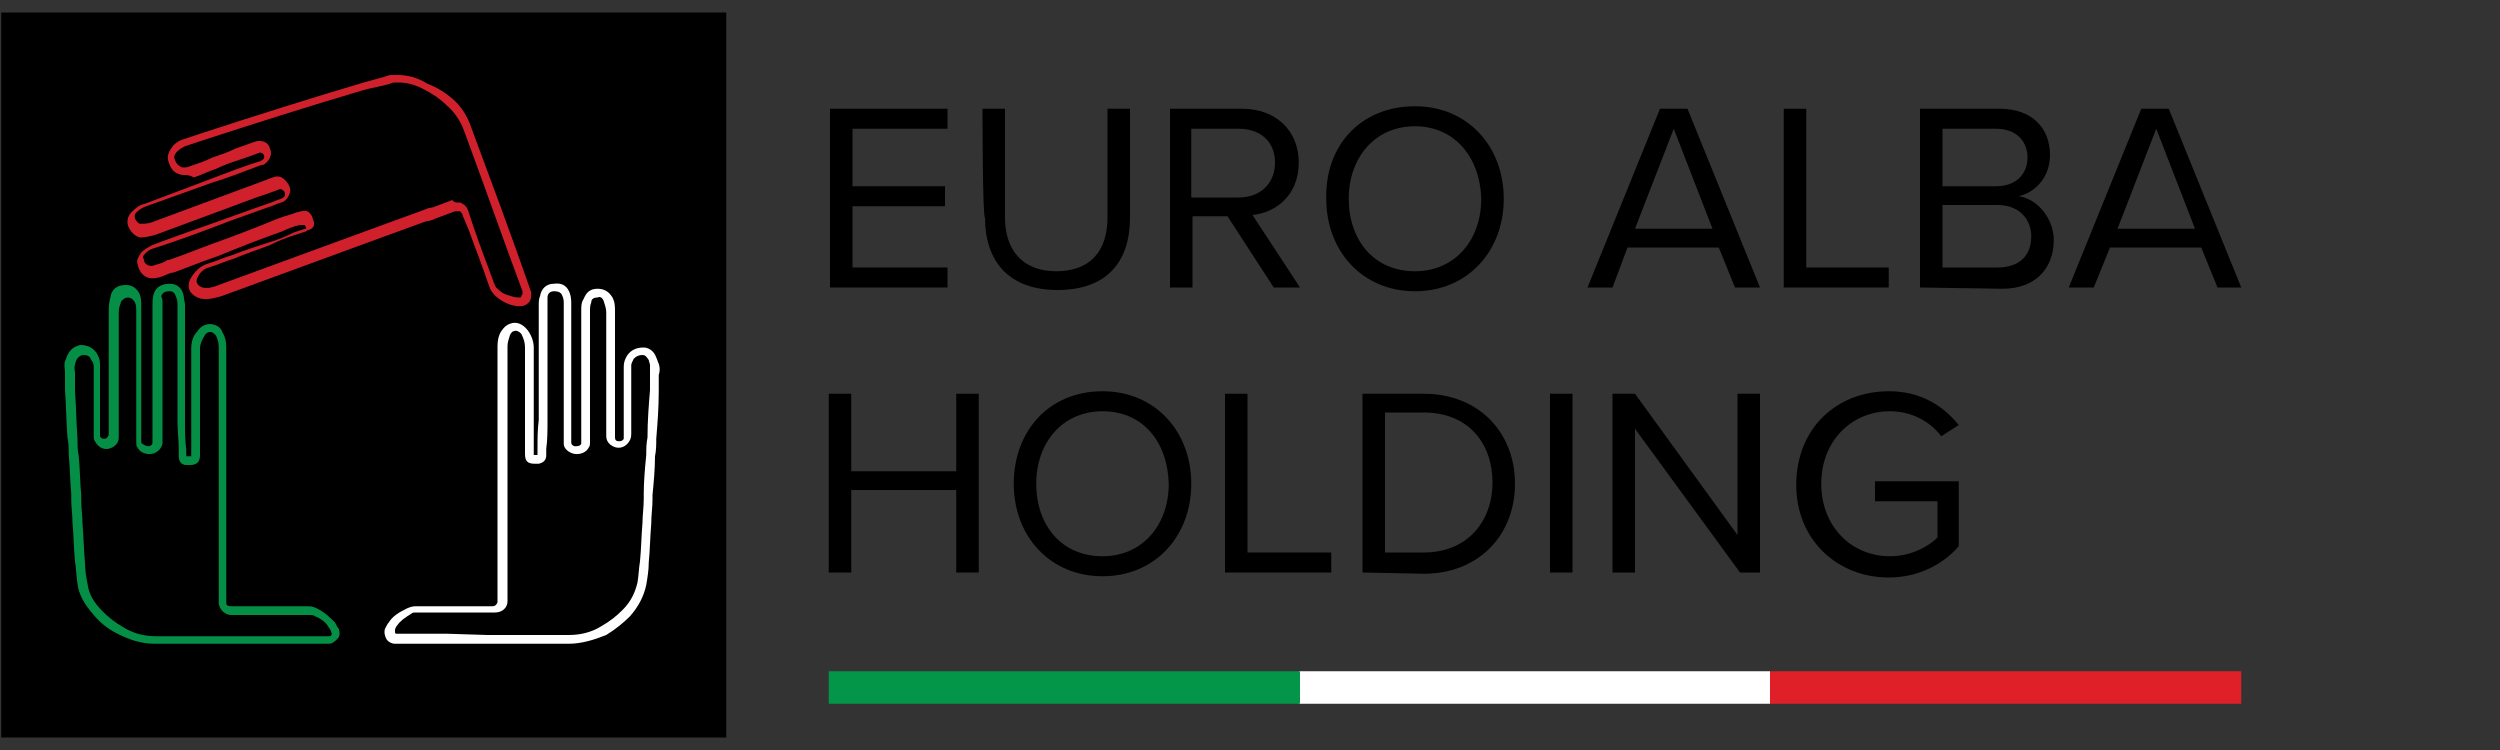 <?xml version="1.0" encoding="utf-8"?>
<!-- Generator: Adobe Illustrator 28.0.0, SVG Export Plug-In . SVG Version: 6.00 Build 0)  -->
<svg version="1.1" id="Layer_1" xmlns="http://www.w3.org/2000/svg" xmlns:xlink="http://www.w3.org/1999/xlink" x="0px" y="0px"
	 viewBox="0 0 200 60" style="enable-background:new 0 0 200 60;" xml:space="preserve">
<rect x="0" y="0" width="200" height="60" fill="#333333" stroke="none"/>
<style type="text/css">
	.st0{fill:#D0202C;}
	.st1{fill:#058F46;}
	.st2{fill:#FFFFFF;}
	.st3{fill:#E02028;}
	.st4{fill:#049648;}
</style>
<g>
	<rect x="0.1" y="1" width="58" height="58"/>
	<g>
		<path class="st0" d="M36.6,16.2c0.2,0,0.3,0,0.4,0.1c0.2,0.1,0.4,0.3,0.5,0.7l0.4,1.2c0.5,1.5,1.1,3,1.6,4.4
			c0.1,0.2,0.1,0.3,0.2,0.4c0.2,0.2,0.5,0.5,0.9,0.6c0.3,0.1,0.6,0.2,0.9,0.2c0.1,0,0.2,0,0.2-0.1c0-0.1,0.1-0.1,0.1-0.2
			c0-0.1,0-0.1,0-0.2c-1.6-4.3-3.1-8.6-4.7-12.9c-0.3-0.8-0.8-1.5-1.4-2c-0.5-0.5-1.1-0.9-1.7-1.2c-0.7-0.4-1.4-0.6-2.1-0.6
			c-0.1,0-0.1,0-0.2,0c-0.2,0-0.3,0-0.5,0.1c-0.6,0.2-1.4,0.3-2.1,0.5c-4.4,1.3-8.8,2.7-13.1,4.1l-1.2,0.4c-0.2,0.1-0.4,0.2-0.6,0.4
			c-0.3,0.3-0.3,0.5-0.2,0.7c0.1,0.3,0.3,0.5,0.6,0.6c0.2,0,0.4,0,0.6-0.1c0.6-0.2,1.2-0.4,1.8-0.7c0.6-0.2,1.2-0.4,1.8-0.7
			c0.6-0.2,1.1-0.4,1.7-0.6c0.5-0.1,1,0.1,1.1,0.6c0.2,0.4,0,0.9-0.4,1.2c-0.1,0.1-0.2,0.1-0.3,0.1l0,0c-1.3,0.5-2.6,1-3.9,1.4
			l-5.3,1.9c-0.3,0.1-0.6,0.3-0.8,0.5c-0.2,0.2-0.1,0.4-0.1,0.5c0.1,0.2,0.3,0.4,0.4,0.4c0.3,0,0.6,0,0.9-0.1l8.1-3
			c0.5-0.2,1.1-0.4,1.6-0.6c0.5-0.2,0.8,0,1,0.2c0.3,0.3,0.5,0.7,0.4,1s-0.3,0.7-0.7,0.8c-0.4,0.1-0.7,0.3-1.1,0.4l-2.8,1
			c-2.1,0.8-4.2,1.6-6.4,2.3c-0.3,0.1-0.4,0.2-0.6,0.4c-0.2,0.2-0.2,0.3-0.1,0.4c0,0.2,0.1,0.4,0.3,0.5c0.2,0.1,0.4,0.1,0.6,0
			c0.4-0.1,0.7-0.2,1-0.4l0.1,0c1.2-0.4,2.4-0.9,3.5-1.3c1.7-0.6,3.5-1.3,5.2-2c0.5-0.2,1-0.3,1.5-0.5l0.4-0.1
			c0.4-0.1,0.6,0,0.8,0.3c0.1,0.1,0.1,0.3,0.2,0.5c0.1,0.4-0.1,0.6-0.4,0.7c-0.1,0-0.1,0-0.2,0.1l0,0c-0.3,0.1-0.6,0.2-0.9,0.3
			c-0.7,0.2-1.4,0.5-2,0.8c-1,0.4-2,0.7-2.9,1.1c-0.7,0.2-1.3,0.5-2,0.7c-0.4,0.1-0.7,0.4-0.9,0.8c-0.1,0.2-0.1,0.4,0,0.5
			c0.1,0.2,0.2,0.2,0.4,0.3c0.4,0.1,0.8,0,1.3-0.2c4.4-1.6,8.7-3.2,13.1-4.8l3.3-1.2c0.2-0.1,0.5-0.2,0.7-0.2
			c0.5-0.2,1.1-0.4,1.6-0.6C36.3,16.2,36.5,16.2,36.6,16.2 M41.6,24.5L41.6,24.5c-0.4,0-0.8-0.1-1.2-0.3c-0.4-0.2-0.8-0.5-1-0.8
			c-0.1-0.1-0.2-0.3-0.3-0.6c-0.5-1.5-1.1-3-1.6-4.4L37,17.2l0,0c0-0.1-0.1-0.2-0.2-0.3c-0.1,0-0.2,0-0.4,0
			c-0.5,0.2-1.1,0.4-1.6,0.6c-0.2,0.1-0.5,0.2-0.7,0.2l-3.3,1.2c-4.4,1.6-8.7,3.2-13.1,4.8c-0.4,0.1-1,0.3-1.6,0.2
			c-0.4-0.1-0.7-0.3-0.9-0.6c-0.2-0.4-0.1-0.8,0.1-1.1c0.3-0.5,0.7-0.9,1.3-1.1c0.7-0.2,1.3-0.5,2-0.7c1-0.4,2-0.7,2.9-1
			c0.7-0.2,1.4-0.5,2-0.8c0.3-0.1,0.6-0.2,0.9-0.3l0,0c0,0,0.1,0,0.1,0c0-0.1-0.1-0.2-0.1-0.3l0,0l0,0L24,18c-0.5,0.1-1,0.3-1.4,0.5
			c-1.7,0.6-3.5,1.3-5.2,2c-1.2,0.4-2.4,0.9-3.5,1.3l-0.1,0c-0.4,0.1-0.7,0.3-1.1,0.4c-0.4,0.1-0.8,0.1-1.1-0.1
			c-0.3-0.2-0.5-0.5-0.6-1c-0.1-0.3,0.1-0.6,0.3-0.9c0.2-0.2,0.5-0.4,0.9-0.6c2.1-0.8,4.2-1.5,6.4-2.3l2.8-1
			c0.4-0.1,0.7-0.3,1.1-0.4c0.2-0.1,0.3-0.2,0.3-0.3c0-0.1,0-0.3-0.2-0.4c-0.1-0.1-0.2-0.1-0.4,0c-0.5,0.2-1.1,0.4-1.7,0.6l-8.1,3
			c-0.4,0.1-0.8,0.2-1.1,0.2c-0.4,0-0.8-0.4-1-0.8c-0.2-0.4-0.1-0.9,0.2-1.2c0.3-0.3,0.6-0.6,1.1-0.7l5.3-2c1.3-0.5,2.6-1,3.9-1.4
			l0,0c0.1,0,0.1-0.1,0.2-0.1c0.1-0.1,0.2-0.2,0.1-0.4c0-0.1-0.2-0.2-0.3-0.2c-0.5,0.2-1.1,0.4-1.7,0.6c-0.6,0.2-1.2,0.4-1.8,0.7
			c-0.6,0.2-1.2,0.5-1.8,0.7C15.2,14,14.9,14,14.6,14c-0.6-0.1-0.9-0.4-1.1-1c-0.2-0.5,0-0.9,0.4-1.4c0.2-0.2,0.5-0.4,0.9-0.5
			l1.2-0.4c4.3-1.4,8.7-2.8,13.1-4.1c0.7-0.2,1.5-0.4,2.1-0.6C31.3,6,31.5,6,31.6,6c0.1,0,0.2,0,0.2,0h0h0c0.8,0,1.6,0.2,2.4,0.7
			C35,7,35.6,7.4,36.2,7.9c0.7,0.6,1.2,1.4,1.5,2.3c1.6,4.3,3.2,8.6,4.7,12.9c0,0.1,0.1,0.2,0.1,0.3c0,0.3,0,0.6-0.2,0.8
			C42.1,24.4,41.9,24.5,41.6,24.5"/>
		<path class="st1" d="M6.7,28.4L6.7,28.4c-0.2,0-0.4,0.1-0.6,0.4C6.1,28.9,6,29,6,29.2c-0.1,0.2,0,0.4,0,0.7c0,0.1,0,0.2,0,0.3
			l0,1.1c0.1,1.3,0.1,2.5,0.2,3.8c0,0.5,0,0.9,0.1,1.4c0.1,1,0.1,2.1,0.2,3.1l0,0.5c0,0.6,0.1,1.2,0.1,1.8c0.1,1.2,0.1,2.1,0.2,3.1
			c0,0.6,0.1,1.2,0.2,1.7c0.1,0.8,0.5,1.5,1.2,2.2c0.5,0.5,1,0.9,1.7,1.3c0.8,0.5,1.7,0.7,2.6,0.7l0,0c3.3,0,6.6,0,9.8,0h3.9
			c0,0,0.1,0,0.1,0c0.1,0,0.2,0,0.2-0.1c0,0,0.1-0.1,0-0.2c0-0.1-0.1-0.3-0.2-0.4c-0.2-0.4-0.6-0.7-1.1-0.9
			c-0.1-0.1-0.3-0.1-0.4-0.1c-1.5,0-3,0-4.6,0h-1.4h-0.1c-0.1,0-0.1,0-0.2,0c-0.5,0-0.9-0.4-1-0.9c0-0.1,0-0.2,0-0.3v-0.1V28.1V28
			c0-0.1,0-0.2,0-0.2c0-0.4-0.1-0.7-0.2-0.9c-0.1-0.2-0.2-0.2-0.3-0.3c-0.2-0.1-0.5,0-0.6,0.2c-0.2,0.3-0.4,0.7-0.4,1.1
			c0,0.2,0,0.5,0,0.7c0,0.2,0,0.5,0,0.7c0,1.7,0,3.7,0,5.6c0,0.5,0,1,0,1.5c0,0.5-0.2,0.8-0.8,0.8c-0.1,0-0.2,0-0.3,0
			c-0.4,0-0.6-0.3-0.6-0.7l0-0.5c0-0.8-0.1-1.5-0.1-2.3c0-0.8,0-1.6,0-2.4l0-0.7c0-0.8,0-1.6,0-2.4c0-1.2,0-2.5,0-3.8
			c0-0.2,0-0.4-0.1-0.6c-0.1-0.3-0.2-0.5-0.5-0.5c-0.4,0-0.6,0.1-0.7,0.4C13,23.9,13,24.1,13,24.3c0,3.6,0,7.1,0,10.7
			c0,0.1,0,0.3,0,0.5c-0.1,0.4-0.4,0.7-0.8,0.8c-0.5,0.1-1-0.1-1.2-0.5c-0.1-0.1-0.1-0.3-0.1-0.4c0-0.1,0-0.2,0-0.3V35v-2.2
			c0-2.6,0-5.3,0-7.9c0-0.2,0-0.5-0.1-0.7c-0.1-0.1-0.1-0.3-0.5-0.4c-0.3,0-0.4,0.1-0.6,0.3c-0.1,0.3-0.2,0.5-0.2,0.9
			c0,2.5,0,5,0,7.6v2.2c0,0.1,0,0.2,0,0.2c0,0.5-0.4,0.8-0.8,0.9c-0.5,0.1-0.9-0.2-1.1-0.6c-0.1-0.1-0.1-0.3-0.1-0.5
			c0-1.4,0-2.8,0-4.2c0-0.4,0-0.9,0-1.3c0-0.2-0.1-0.4-0.2-0.5C7.2,28.5,7,28.4,6.7,28.4 M12.4,51.5c-1.1,0-2-0.3-3-0.8
			c-0.8-0.4-1.4-0.9-1.9-1.5c-0.7-0.8-1.2-1.6-1.3-2.5c-0.1-0.6-0.1-1.2-0.2-1.8c-0.1-1-0.1-2-0.2-3.1c0-0.6-0.1-1.2-0.1-1.8l0-0.5
			c-0.1-1-0.1-2.1-0.2-3.1c0-0.5,0-0.9-0.1-1.4c-0.1-1.2-0.1-2.5-0.2-3.8l0-1.1c0-0.1,0-0.2,0-0.3c0-0.3-0.1-0.6,0-0.9
			c0.1-0.2,0.1-0.3,0.2-0.5c0.3-0.6,0.7-0.7,1-0.8c0.6,0,1,0.2,1.3,0.6c0.2,0.3,0.3,0.6,0.3,0.9c0,0.4,0,0.9,0,1.3
			c0,1.4,0,2.8,0,4.2c0,0.1,0,0.2,0,0.3c0.1,0.2,0.2,0.2,0.4,0.2c0.1,0,0.2-0.1,0.3-0.3c0-0.1,0-0.1,0-0.2v-0.1v-2.2
			c0-2.5,0-5,0-7.6c0-0.4,0.1-0.8,0.2-1.2c0.2-0.5,0.6-0.7,1.2-0.7c0.5,0,0.9,0.3,1.1,0.8c0.1,0.3,0.1,0.6,0.1,0.9
			c0,2.6,0,5.3,0,7.9V35v0.1c0,0.1,0,0.1,0,0.2c0,0.1,0,0.2,0.1,0.2c0.1,0.1,0.3,0.2,0.5,0.2c0.1,0,0.3-0.1,0.3-0.3
			c0-0.1,0-0.2,0-0.3c0-3.6,0-7.1,0-10.7c0-0.2,0-0.6,0.1-0.9c0.2-0.6,0.7-0.8,1.3-0.8c0.6,0,1,0.4,1.1,1c0,0.2,0.1,0.5,0.1,0.7
			c0,1.2,0,2.5,0,3.8c0,0.8,0,1.6,0,2.4l0,0.7c0,0.8,0,1.6,0,2.4c0,0.8,0,1.5,0.1,2.3l0,0.5v0l0.1,0c0.1,0,0.1,0,0.2,0s0.1,0,0.1,0
			c0,0,0-0.1,0-0.1c0-0.5,0-1,0-1.5c0-1.9,0-3.9,0-5.6c0-0.2,0-0.5,0-0.7c0-0.2,0-0.5,0-0.7c0-0.5,0.1-1,0.5-1.4
			c0.3-0.5,0.9-0.7,1.4-0.5c0.3,0.1,0.5,0.3,0.6,0.6c0.2,0.3,0.3,0.7,0.3,1.2c0,0.1,0,0.2,0,0.3v0.1v19.8c0,0.1,0,0.1,0,0.2
			c0,0.2,0.1,0.3,0.4,0.3c0.1,0,0.1,0,0.2,0h0.1h1.4c1.5,0,3,0,4.5,0c0.3,0,0.5,0.1,0.7,0.2c0.6,0.3,1,0.7,1.4,1.1
			c0.1,0.2,0.2,0.4,0.3,0.5c0.1,0.3,0.1,0.6-0.1,0.8c-0.2,0.2-0.4,0.4-0.7,0.4c-0.1,0-0.1,0-0.2,0h-0.1h-3.8
			C19,51.5,15.7,51.5,12.4,51.5L12.4,51.5z"/>
		<path class="st2" d="M39,50.8c2.2,0,4.3,0,6.5,0l0,0c0.9,0,1.8-0.2,2.6-0.7c0.7-0.4,1.2-0.8,1.7-1.3c0.7-0.7,1-1.4,1.2-2.2
			c0.1-0.6,0.1-1.1,0.2-1.7c0.1-1,0.1-1.9,0.2-3.1c0-0.6,0.1-1.2,0.1-1.9l0-0.4c0-1,0.1-2.1,0.2-3.1c0-0.5,0-0.9,0.1-1.4
			c0-1.3,0.1-2.6,0.2-3.8l0-1c0-0.1,0-0.2,0-0.3c0-0.2,0-0.5,0-0.7c0-0.1-0.1-0.3-0.1-0.4c-0.2-0.3-0.3-0.4-0.5-0.4
			c-0.3,0-0.5,0.1-0.7,0.3c-0.1,0.2-0.2,0.4-0.2,0.5c0,0.4,0,0.9,0,1.3c0,1.4,0,2.8,0,4.2c0,0.1,0,0.3-0.1,0.5
			c-0.2,0.4-0.6,0.7-1.1,0.6c-0.4-0.1-0.8-0.4-0.8-0.9c0-0.1,0-0.2,0-0.2v-0.1V33c0-2.7,0-5.3,0-8c0-0.3-0.1-0.6-0.2-0.9
			c-0.1-0.3-0.3-0.4-0.5-0.3c-0.4,0-0.5,0.2-0.5,0.4c-0.1,0.2-0.1,0.5-0.1,0.7c0,2.6,0,5.4,0,8V35v0.1c0,0.1,0,0.2,0,0.3
			c0,0.1,0,0.3-0.1,0.4c-0.2,0.4-0.7,0.6-1.2,0.5c-0.4-0.1-0.8-0.4-0.8-0.8c0-0.2,0-0.3,0-0.5c0-3.6,0-7.1,0-10.7
			c0-0.2,0-0.4-0.1-0.6c-0.1-0.3-0.3-0.4-0.7-0.4c-0.3,0-0.5,0.2-0.5,0.5c0,0.2,0,0.4,0,0.6c0,1.3,0,2.6,0,3.8c0,0.8,0,1.5,0,2.3
			l0,0.7c0,0.8,0,1.6,0,2.4c0,0.8,0,1.6-0.1,2.3l0,0.5c0,0.4-0.2,0.6-0.6,0.7c-0.1,0-0.2,0-0.3,0c-0.6,0-0.8-0.2-0.8-0.8
			c0-0.5,0-1,0-1.5c0-1.9,0-3.8,0-5.6c0-0.2,0-0.5,0-0.7c0-0.2,0-0.5,0-0.7c0-0.4-0.1-0.7-0.3-1.1c-0.2-0.2-0.4-0.3-0.6-0.2
			c-0.1,0-0.2,0.1-0.3,0.3c-0.1,0.3-0.2,0.6-0.2,0.9c0,0.1,0,0.2,0,0.2v0.1v19.7v0.1c0,0.1,0,0.2,0,0.3c0,0.5-0.4,0.9-1,0.9
			c-0.1,0-0.2,0-0.2,0h-0.1h-1.4c-1.5,0-3,0-4.6,0l0,0c-0.2,0-0.3,0-0.4,0.1c-0.5,0.3-0.9,0.6-1.1,0.9c-0.1,0.1-0.2,0.3-0.2,0.4
			c0,0.1,0,0.2,0,0.2c0,0.1,0.1,0.1,0.2,0.1c0,0,0.1,0,0.1,0h0.1h3.8L39,50.8L39,50.8L39,50.8z M45.5,51.5L45.5,51.5
			c-3.3,0-6.5,0-9.8,0h-3.9c-0.1,0-0.1,0-0.2,0c-0.3,0-0.6-0.2-0.7-0.4s-0.2-0.5-0.1-0.8c0.1-0.2,0.2-0.4,0.3-0.5
			c0.3-0.5,0.8-0.8,1.4-1.1c0.2-0.1,0.5-0.2,0.7-0.2c1.5,0,3,0,4.5,0h1.4h0.1c0.1,0,0.1,0,0.2,0c0.2,0,0.3-0.1,0.4-0.3
			c0-0.1,0-0.1,0-0.2v-0.1V28.1l0-0.1c0-0.1,0-0.2,0-0.3c0-0.5,0.1-0.9,0.3-1.2c0.2-0.3,0.4-0.5,0.7-0.6c0.5-0.2,1,0,1.4,0.5
			c0.3,0.4,0.5,0.9,0.5,1.4c0,0.2,0,0.5,0,0.7c0,0.2,0,0.4,0,0.7c0,1.8,0,3.7,0,5.6c0,0.5,0,1,0,1.5c0,0.1,0,0.1,0,0.1
			c0,0,0.1,0,0.1,0c0.1,0,0.1,0,0.2,0l0,0v0l0-0.5c0-0.8,0-1.5,0.1-2.3c0-0.8,0-1.6,0-2.4l0-0.7c0-0.8,0-1.5,0-2.3
			c0-1.3,0-2.6,0-3.8c0-0.2,0-0.5,0.1-0.7c0.1-0.6,0.5-1,1.1-1c0.7-0.1,1.1,0.2,1.3,0.8c0.1,0.3,0.1,0.6,0.1,0.9c0,3.6,0,7.1,0,10.7
			c0,0.1,0,0.2,0,0.3c0,0.2,0.2,0.3,0.3,0.3c0.2,0,0.4,0,0.5-0.2c0,0,0-0.1,0-0.2c0,0,0-0.1,0-0.2V35v-2.2c0-2.6,0-5.3,0-8
			c0-0.3,0-0.6,0.2-0.9c0.2-0.5,0.5-0.8,1.1-0.8c0.5,0,0.9,0.2,1.2,0.7c0.2,0.4,0.2,0.7,0.2,1.2c0,2.7,0,5.3,0,8v1.7v0.1
			c0,0.1,0,0.1,0,0.2c0,0.2,0.1,0.3,0.3,0.3c0.1,0,0.3,0,0.4-0.2c0-0.1,0-0.2,0-0.3c0-1.4,0-2.8,0-4.2c0-0.4,0-0.9,0-1.3
			c0-0.3,0.1-0.6,0.3-0.9c0.3-0.4,0.7-0.6,1.3-0.6c0.3,0,0.8,0.2,1,0.8c0.1,0.2,0.1,0.3,0.2,0.5c0.1,0.3,0.1,0.6,0,0.9
			c0,0.1,0,0.2,0,0.3l0,1c0,1.3-0.1,2.6-0.2,3.8c0,0.5,0,0.9-0.1,1.4c0,1-0.1,2.1-0.2,3.1l0,0.4c0,0.6-0.1,1.2-0.1,1.9
			c-0.1,1.2-0.1,2.1-0.2,3.1c0,0.6-0.1,1.2-0.2,1.8c-0.2,0.9-0.6,1.7-1.3,2.5c-0.5,0.5-1.1,1-1.9,1.5C47.5,51.2,46.5,51.5,45.5,51.5
			"/>
	</g>
	<g>
		<path d="M66.4,23V8.7h9.4v1.6h-7.6v4.6h7.4v1.6h-7.4v4.9h7.6V23L66.4,23L66.4,23z"/>
		<path d="M78.6,8.7h1.8v8.7c0,2.6,1.4,4.3,4.1,4.3s4.1-1.6,4.1-4.3V8.7h1.8v8.7c0,3.6-1.9,5.8-5.8,5.8s-5.8-2.3-5.8-5.8
			C78.6,17.5,78.6,8.7,78.6,8.7z"/>
		<path d="M101.9,23l-3.7-5.7h-2.8V23h-1.8V8.7h5.8c2.6,0,4.5,1.7,4.5,4.3c0,2.6-1.8,4-3.7,4.2L104,23H101.9z M99.1,10.3h-3.8v5.5
			h3.8c1.7,0,2.9-1.1,2.9-2.8S100.8,10.3,99.1,10.3z"/>
		<path d="M113.2,8.5c4.2,0,7.1,3.2,7.1,7.4s-2.9,7.4-7.1,7.4c-4.2,0-7.1-3.2-7.1-7.4C106,11.6,108.9,8.5,113.2,8.5z M113.2,10.1
			c-3.2,0-5.3,2.5-5.3,5.8c0,3.3,2,5.8,5.3,5.8c3.2,0,5.3-2.5,5.3-5.8C118.4,12.5,116.3,10.1,113.2,10.1z"/>
		<path d="M138.8,23l-1.3-3.2h-7.3L129,23h-2l5.8-14.3h2.2l5.8,14.3H138.8z M133.9,10.3l-3.1,8h6.2L133.9,10.3z"/>
		<path d="M142.7,23V8.7h1.8v12.7h6.6V23L142.7,23L142.7,23z"/>
		<path d="M153.6,23V8.7h6.4c2.5,0,4,1.5,4,3.7c0,1.8-1.2,3-2.5,3.3c1.5,0.2,2.8,1.8,2.8,3.5c0,2.3-1.5,3.9-4.1,3.9L153.6,23
			L153.6,23z M155.4,14.9h4.3c1.6,0,2.5-1,2.5-2.3c0-1.3-0.9-2.3-2.5-2.3h-4.3V14.9z M155.4,21.4h4.4c1.7,0,2.7-0.9,2.7-2.5
			c0-1.3-0.9-2.5-2.7-2.5h-4.4V21.4z"/>
		<path d="M177.4,23l-1.3-3.2h-7.3l-1.3,3.2h-2l5.8-14.3h2.2l5.8,14.3H177.4z M172.5,10.3l-3.1,8h6.2L172.5,10.3z"/>
	</g>
	<g>
		<path d="M76.5,45.8v-6.6h-8.4v6.6h-1.8V31.5h1.8v6.2h8.4v-6.2h1.8v14.3L76.5,45.8L76.5,45.8z"/>
		<path d="M88.2,31.3c4.2,0,7.1,3.2,7.1,7.4s-2.9,7.4-7.1,7.4c-4.2,0-7.1-3.2-7.1-7.4C81.1,34.5,83.9,31.3,88.2,31.3z M88.2,32.9
			c-3.2,0-5.3,2.5-5.3,5.8c0,3.3,2,5.8,5.3,5.8c3.2,0,5.3-2.5,5.3-5.8C93.4,35.3,91.4,32.9,88.2,32.9z"/>
		<path d="M98,45.8V31.5h1.8v12.7h6.7v1.6L98,45.8L98,45.8z"/>
		<path d="M109,45.8V31.5h4.9c4.4,0,7.3,3.1,7.3,7.2c0,4.1-2.9,7.2-7.3,7.2L109,45.8C109,45.8,109,45.8,109,45.8z M110.8,44.2h3.1
			c3.5,0,5.5-2.5,5.5-5.6c0-3.1-1.9-5.6-5.5-5.6h-3.1V44.2z"/>
		<path d="M124,45.8V31.5h1.8v14.3L124,45.8L124,45.8z"/>
		<path d="M139.2,45.8l-8.4-11.5v11.5h-1.8V31.5h1.8l8.2,11.3V31.5h1.8v14.3L139.2,45.8L139.2,45.8z"/>
		<path d="M151.1,31.3c2.5,0,4.3,1.1,5.6,2.7l-1.4,0.9c-0.9-1.2-2.4-2-4.1-2c-3.1,0-5.5,2.4-5.5,5.8c0,3.4,2.4,5.8,5.5,5.8
			c1.7,0,3.1-0.8,3.8-1.5v-2.9H150v-1.6h6.7v5.2c-1.3,1.5-3.3,2.5-5.6,2.5c-4.1,0-7.4-3-7.4-7.4C143.7,34.2,147,31.3,151.1,31.3z"/>
	</g>
</g>
<g>
	<rect x="141.6" y="53.7" class="st3" width="37.7" height="2.6"/>
	<rect x="103.9" y="53.7" class="st2" width="37.7" height="2.6"/>
	<rect x="66.3" y="53.7" class="st4" width="37.7" height="2.6"/>
</g>
</svg>
